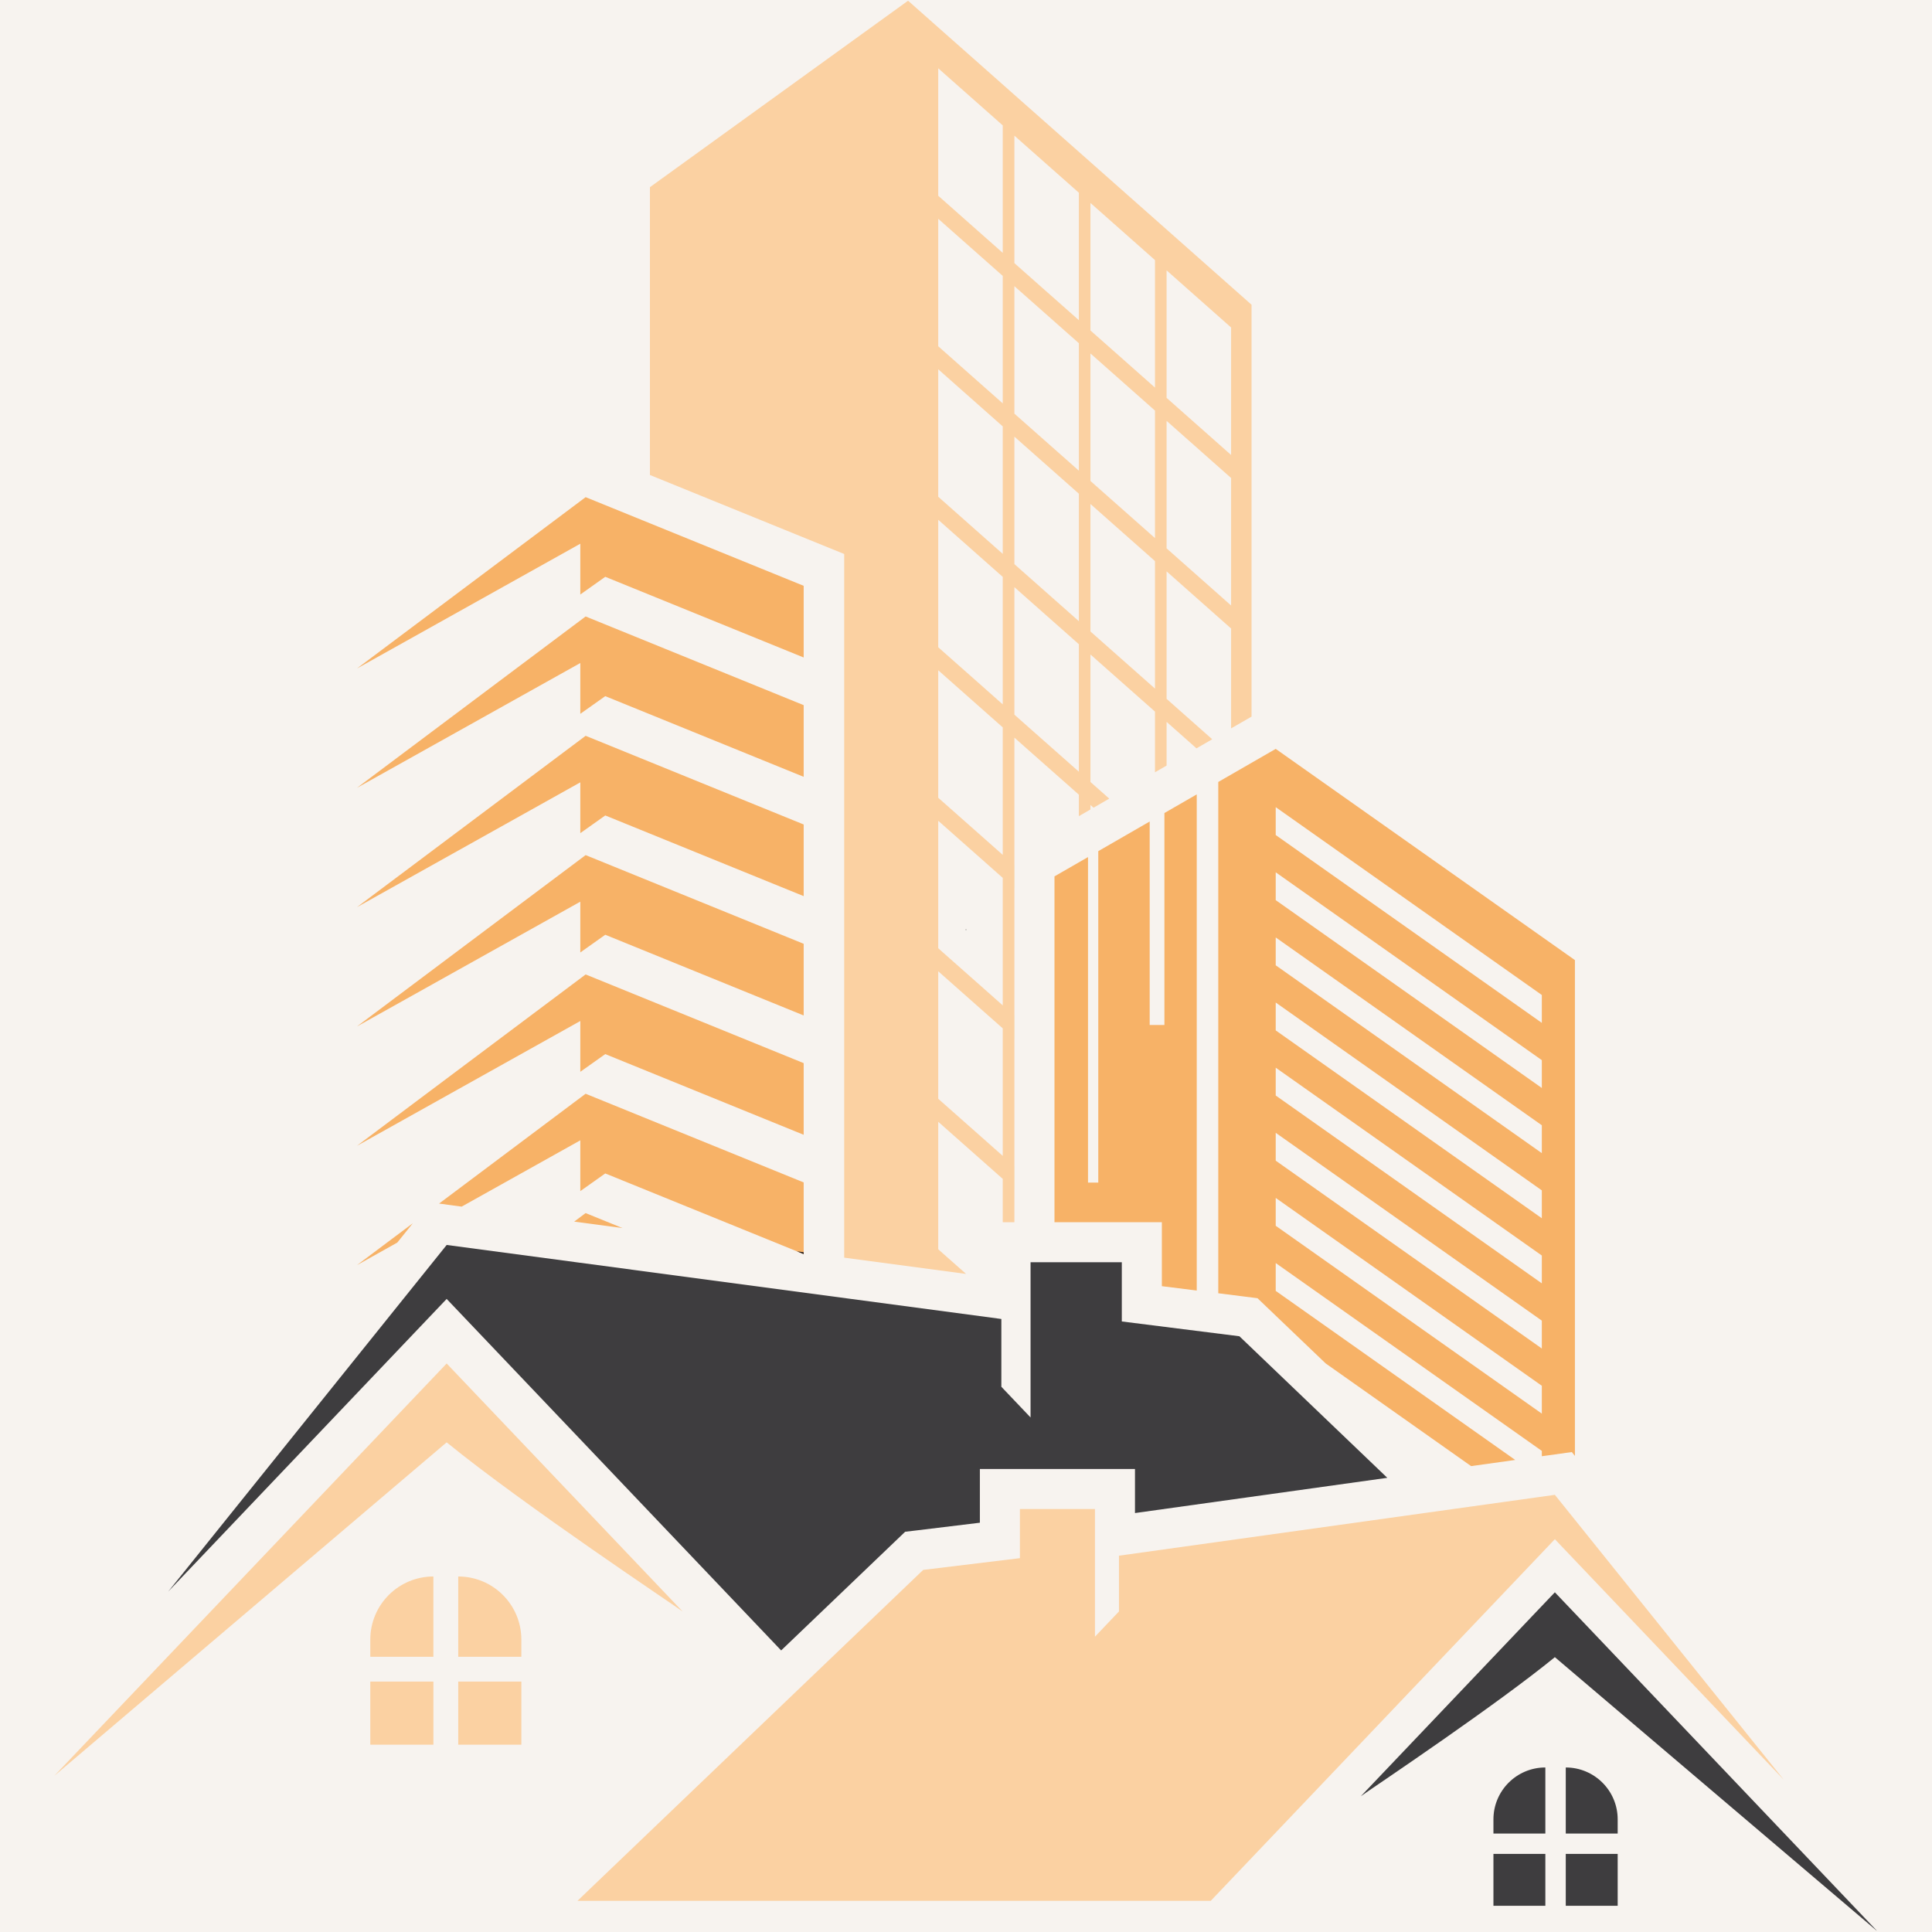 <svg xmlns="http://www.w3.org/2000/svg" xmlns:xlink="http://www.w3.org/1999/xlink" width="440" viewBox="0 0 330 330" height="440" preserveAspectRatio="xMidYMid meet"><defs><g></g><clipPath id="e8bdfbb1c7"><path d="M 9.281 232 L 117 232 L 117 304 L 9.281 304 Z M 9.281 232 " clip-rule="nonzero"></path></clipPath><clipPath id="3ff3114826"><path d="M 232 271 L 320.531 271 L 320.531 330 L 232 330 Z M 232 271 " clip-rule="nonzero"></path></clipPath></defs><rect x="-33" width="396" fill="#ffffff" y="-33" height="396" fill-opacity="1"></rect><rect x="-33" width="396" fill="#f7f3ef" y="-33" height="396" fill-opacity="1"></rect><path fill="#f7b267" d="M 263.355 174.715 L 217.902 142.629 L 217.902 137.867 L 263.355 169.953 Z M 263.355 185.836 L 217.902 153.75 L 217.902 148.996 L 263.355 181.082 Z M 263.355 196.965 L 217.902 164.879 L 217.902 160.121 L 263.355 192.203 Z M 263.355 208.086 L 217.902 176 L 217.902 171.238 L 263.355 203.324 Z M 263.355 219.207 L 217.902 187.121 L 217.902 182.367 L 263.355 214.453 Z M 263.355 230.336 L 217.902 198.25 L 217.902 193.492 L 263.355 225.574 Z M 263.355 241.457 L 217.902 209.371 L 217.902 204.613 L 263.355 236.699 Z M 217.902 127.914 L 208.09 133.566 L 208.09 220.898 L 212.551 221.461 L 214.793 221.746 L 216.426 223.309 L 226.434 232.883 L 251.277 250.422 L 258.812 249.371 L 217.902 220.492 L 217.902 215.738 L 263.355 247.824 L 263.355 248.734 L 264.637 248.559 L 268.48 248.02 L 269.008 248.68 L 269.008 163.992 Z M 198.891 138.871 L 198.891 175.078 L 196.375 175.078 L 196.375 140.32 L 187.594 145.383 L 187.594 201.992 L 185.84 201.992 L 185.84 146.395 L 180.113 149.691 L 180.113 208.766 L 198.453 208.766 L 198.453 219.688 L 204.414 220.434 L 204.414 135.688 L 198.891 138.871 " fill-opacity="1" fill-rule="nonzero"></path><path fill="#211c1d" d="M 175.086 277.914 L 175.578 278.352 L 175.578 282.277 L 175.086 281.844 L 173.273 280.242 L 173.273 276.312 L 175.086 277.914 " fill-opacity="1" fill-rule="nonzero"></path><path fill="#fbd1a2" d="M 210.281 77.715 L 199.262 67.957 L 199.262 46.18 L 210.281 55.938 Z M 210.281 103.422 L 199.262 93.664 L 199.262 71.887 L 210.281 81.648 Z M 197.281 66.203 L 190.121 59.863 L 186.258 56.449 L 186.258 34.668 L 190.121 38.086 L 197.281 44.426 Z M 197.281 91.91 L 190.121 85.574 L 186.258 82.156 L 186.258 60.375 L 190.121 63.793 L 197.281 70.133 Z M 197.281 117.617 L 190.121 111.281 L 186.258 107.863 L 186.258 86.086 L 190.121 89.504 L 197.281 95.84 Z M 184.281 54.691 L 182.605 53.207 L 175.086 46.559 L 173.266 44.945 L 173.266 23.172 L 175.086 24.785 L 182.605 31.434 L 184.281 32.922 Z M 184.281 80.402 L 182.605 78.914 L 175.086 72.266 L 173.266 70.652 L 173.266 48.875 L 175.086 50.488 L 182.605 57.141 L 184.281 58.621 Z M 184.281 106.109 L 182.605 104.621 L 175.086 97.973 L 173.266 96.363 L 173.266 74.582 L 175.086 76.195 L 182.605 82.848 L 184.281 84.332 Z M 184.281 131.816 L 182.605 130.332 L 175.086 123.684 L 173.266 122.07 L 173.266 100.289 L 175.086 101.902 L 182.605 108.555 L 184.281 110.039 Z M 171.277 43.191 L 167.562 39.906 L 161 34.094 L 160.258 33.438 L 160.258 11.66 L 161 12.324 L 167.562 18.129 L 171.277 21.418 Z M 171.277 68.898 L 167.562 65.613 L 161 59.801 L 160.258 59.145 L 160.258 37.367 L 161 38.031 L 167.562 43.836 L 171.277 47.125 Z M 171.277 94.605 L 167.562 91.32 L 161 85.508 L 160.258 84.852 L 160.258 63.074 L 161 63.734 L 167.562 69.543 L 171.277 72.832 Z M 171.277 120.316 L 167.562 117.02 L 161 111.215 L 160.258 110.559 L 160.258 88.781 L 161 89.441 L 167.562 95.25 L 171.277 98.535 Z M 171.277 146.02 L 167.562 142.727 L 161 136.922 L 160.258 136.266 L 160.258 114.484 L 161 115.145 L 167.562 120.953 L 171.277 124.242 Z M 171.277 171.727 L 167.562 168.434 L 161 162.629 L 160.258 161.965 L 160.258 140.195 L 161 140.852 L 167.562 146.656 L 171.277 149.949 Z M 171.277 197.434 L 167.562 194.141 L 161 188.336 L 160.258 187.672 L 160.258 165.902 L 161 166.559 L 167.562 172.367 L 171.277 175.652 Z M 210.508 49.16 L 197.176 37.355 L 189.656 30.699 L 182.141 24.047 L 174.617 17.395 L 167.102 10.738 L 160.539 4.934 L 155.105 0.121 L 111.012 31.973 L 111.012 81.133 L 141.371 93.48 L 144.195 94.625 L 144.195 214.816 L 165.012 217.594 L 161 214.043 L 160.258 213.383 L 160.258 191.609 L 161 192.266 L 167.562 198.074 L 171.277 201.363 L 171.277 208.766 L 173.266 208.766 L 173.266 203.117 L 173.273 203.129 L 173.273 199.195 L 173.266 199.184 L 173.266 177.41 L 173.273 177.422 L 173.273 173.488 L 173.266 173.477 L 173.266 151.699 L 173.273 151.711 L 173.273 147.781 L 173.266 147.773 L 173.266 125.992 L 175.086 127.609 L 182.605 134.254 L 184.281 135.742 L 184.281 139.402 L 186.258 138.262 L 186.258 137.496 L 186.785 137.961 L 189.469 136.41 L 186.258 133.57 L 186.258 111.793 L 190.121 115.211 L 197.281 121.547 L 197.281 131.91 L 199.262 130.766 L 199.262 123.301 L 204.367 127.824 L 204.676 127.645 L 207.055 126.27 L 199.262 119.371 L 199.262 97.594 L 210.281 107.355 L 210.281 124.414 L 213.773 122.402 L 213.773 52.051 L 210.508 49.16 " fill-opacity="1" fill-rule="nonzero"></path><path fill="#f7b267" d="M 60.965 114.191 L 99.121 92.871 L 99.121 101.547 L 103.383 98.523 L 137.273 112.305 L 137.273 100.062 L 100.031 84.918 L 60.965 114.191 " fill-opacity="1" fill-rule="nonzero"></path><path fill="#f7b267" d="M 60.965 134.574 L 99.121 113.25 L 99.121 121.926 L 103.383 118.906 L 137.273 132.688 L 137.273 120.445 L 100.031 105.297 L 60.965 134.574 " fill-opacity="1" fill-rule="nonzero"></path><path fill="#f7b267" d="M 60.965 154.953 L 99.121 133.629 L 99.121 142.309 L 103.383 139.285 L 137.273 153.066 L 137.273 140.828 L 100.031 125.68 L 60.965 154.953 " fill-opacity="1" fill-rule="nonzero"></path><path fill="#f7b267" d="M 60.965 175.332 L 99.121 154.012 L 99.121 162.688 L 103.383 159.664 L 137.273 173.449 L 137.273 161.207 L 100.031 146.059 L 60.965 175.332 " fill-opacity="1" fill-rule="nonzero"></path><path fill="#f7b267" d="M 60.965 195.715 L 99.121 174.395 L 99.121 183.07 L 103.383 180.047 L 137.273 193.828 L 137.273 181.59 L 100.031 166.441 L 60.965 195.715 " fill-opacity="1" fill-rule="nonzero"></path><path fill="#f7b267" d="M 60.965 216.098 L 70.512 208.941 L 67.859 212.242 Z M 60.965 216.098 " fill-opacity="1" fill-rule="nonzero"></path><path fill="#f7b267" d="M 137.273 201.965 L 137.273 214.211 L 136.113 213.734 L 103.383 200.43 L 99.121 203.449 L 99.121 194.773 L 78.859 206.098 L 77.203 205.875 L 74.996 205.578 L 100.027 186.82 L 137.273 201.965 " fill-opacity="1" fill-rule="nonzero"></path><path fill="#f7b267" d="M 106.324 209.762 L 98.078 208.66 L 100.027 207.203 Z M 106.324 209.762 " fill-opacity="1" fill-rule="nonzero"></path><g clip-path="url(#e8bdfbb1c7)"><path fill="#fbd1a2" d="M 116.594 275.254 C 115.891 274.668 89.305 256.992 76.293 246.363 L 9.273 303.328 L 71.32 238.121 L 76.293 232.895 L 84.734 241.766 L 116.594 275.254 " fill-opacity="1" fill-rule="nonzero"></path></g><path fill="#3e3d3f" d="M 193.863 250.918 L 167.371 250.918 L 167.371 260.09 L 156.867 261.367 L 154.605 261.637 L 152.961 263.211 L 133.426 281.906 L 76.293 221.867 L 28.738 271.848 L 76.297 212.648 L 171.039 225.293 L 171.039 236.871 L 176.027 242.113 L 176.027 215.602 L 191.613 215.602 L 191.613 225.715 L 211.699 228.242 L 236.961 252.422 L 193.863 258.441 L 193.863 250.918 " fill-opacity="1" fill-rule="nonzero"></path><path fill="#fbd1a2" d="M 63.25 280.055 L 63.25 282.992 L 74.027 282.992 L 74.027 269.277 C 68.074 269.277 63.25 274.102 63.25 280.055 " fill-opacity="1" fill-rule="nonzero"></path><path fill="#fbd1a2" d="M 78.273 269.277 L 78.273 282.992 L 89.051 282.992 L 89.051 280.055 C 89.051 274.102 84.223 269.277 78.273 269.277 " fill-opacity="1" fill-rule="nonzero"></path><path fill="#fbd1a2" d="M 63.25 298.004 L 74.027 298.004 L 74.027 287.227 L 63.25 287.227 L 63.25 298.004 " fill-opacity="1" fill-rule="nonzero"></path><path fill="#fbd1a2" d="M 78.273 298.004 L 89.051 298.004 L 89.051 287.227 L 78.273 287.227 L 78.273 298.004 " fill-opacity="1" fill-rule="nonzero"></path><g clip-path="url(#3ff3114826)"><path fill="#3e3d3f" d="M 320.699 329.906 L 281.957 296.977 L 265.582 283.055 C 260.617 287.113 253.25 292.41 246.727 296.977 C 239.18 302.258 232.746 306.555 232.438 306.812 L 241.797 296.977 L 258.641 279.273 L 261.672 276.082 L 265.582 271.977 L 269.672 276.273 L 320.699 329.906 " fill-opacity="1" fill-rule="nonzero"></path></g><path fill="#fbd1a2" d="M 304.695 304.012 L 265.582 262.906 L 257.16 271.758 L 233.168 296.977 L 206.805 324.676 L 98.637 324.676 L 138.141 286.863 L 157.688 268.152 L 174.207 266.145 L 174.207 257.754 L 187.027 257.754 L 187.027 279.559 L 191.129 275.246 L 191.129 265.723 L 243.25 258.445 L 265.582 255.328 L 304.695 304.012 " fill-opacity="1" fill-rule="nonzero"></path><path fill="#3e3d3f" d="M 276.312 310.762 L 276.312 313.18 L 267.445 313.18 L 267.445 301.898 C 272.34 301.898 276.312 305.867 276.312 310.762 " fill-opacity="1" fill-rule="nonzero"></path><path fill="#3e3d3f" d="M 263.957 301.898 L 263.957 313.18 L 255.09 313.18 L 255.09 310.762 C 255.09 305.867 259.059 301.898 263.957 301.898 " fill-opacity="1" fill-rule="nonzero"></path><path fill="#3e3d3f" d="M 276.312 325.523 L 267.445 325.523 L 267.445 316.66 L 276.312 316.66 L 276.312 325.523 " fill-opacity="1" fill-rule="nonzero"></path><path fill="#3e3d3f" d="M 263.957 325.523 L 255.09 325.523 L 255.09 316.66 L 263.957 316.66 L 263.957 325.523 " fill-opacity="1" fill-rule="nonzero"></path><path fill="#211c1d" d="M 136.113 213.734 L 137.273 214.211 L 137.273 213.895 Z M 136.113 213.734 " fill-opacity="1" fill-rule="nonzero"></path><g fill="#000000" fill-opacity="1"><g transform="translate(164.868, 158.851)"><g><path d="M 0.125 0 C 0.113 0 0.102 -0.004 0.094 -0.016 C 0.082 -0.023 0.078 -0.035 0.078 -0.047 C 0.078 -0.066 0.082 -0.082 0.094 -0.094 C 0.102 -0.102 0.113 -0.109 0.125 -0.109 C 0.145 -0.109 0.16 -0.102 0.172 -0.094 C 0.18 -0.082 0.188 -0.066 0.188 -0.047 C 0.188 -0.035 0.18 -0.023 0.172 -0.016 C 0.16 -0.004 0.145 0 0.125 0 Z M 0.125 0 "></path></g></g></g></svg>